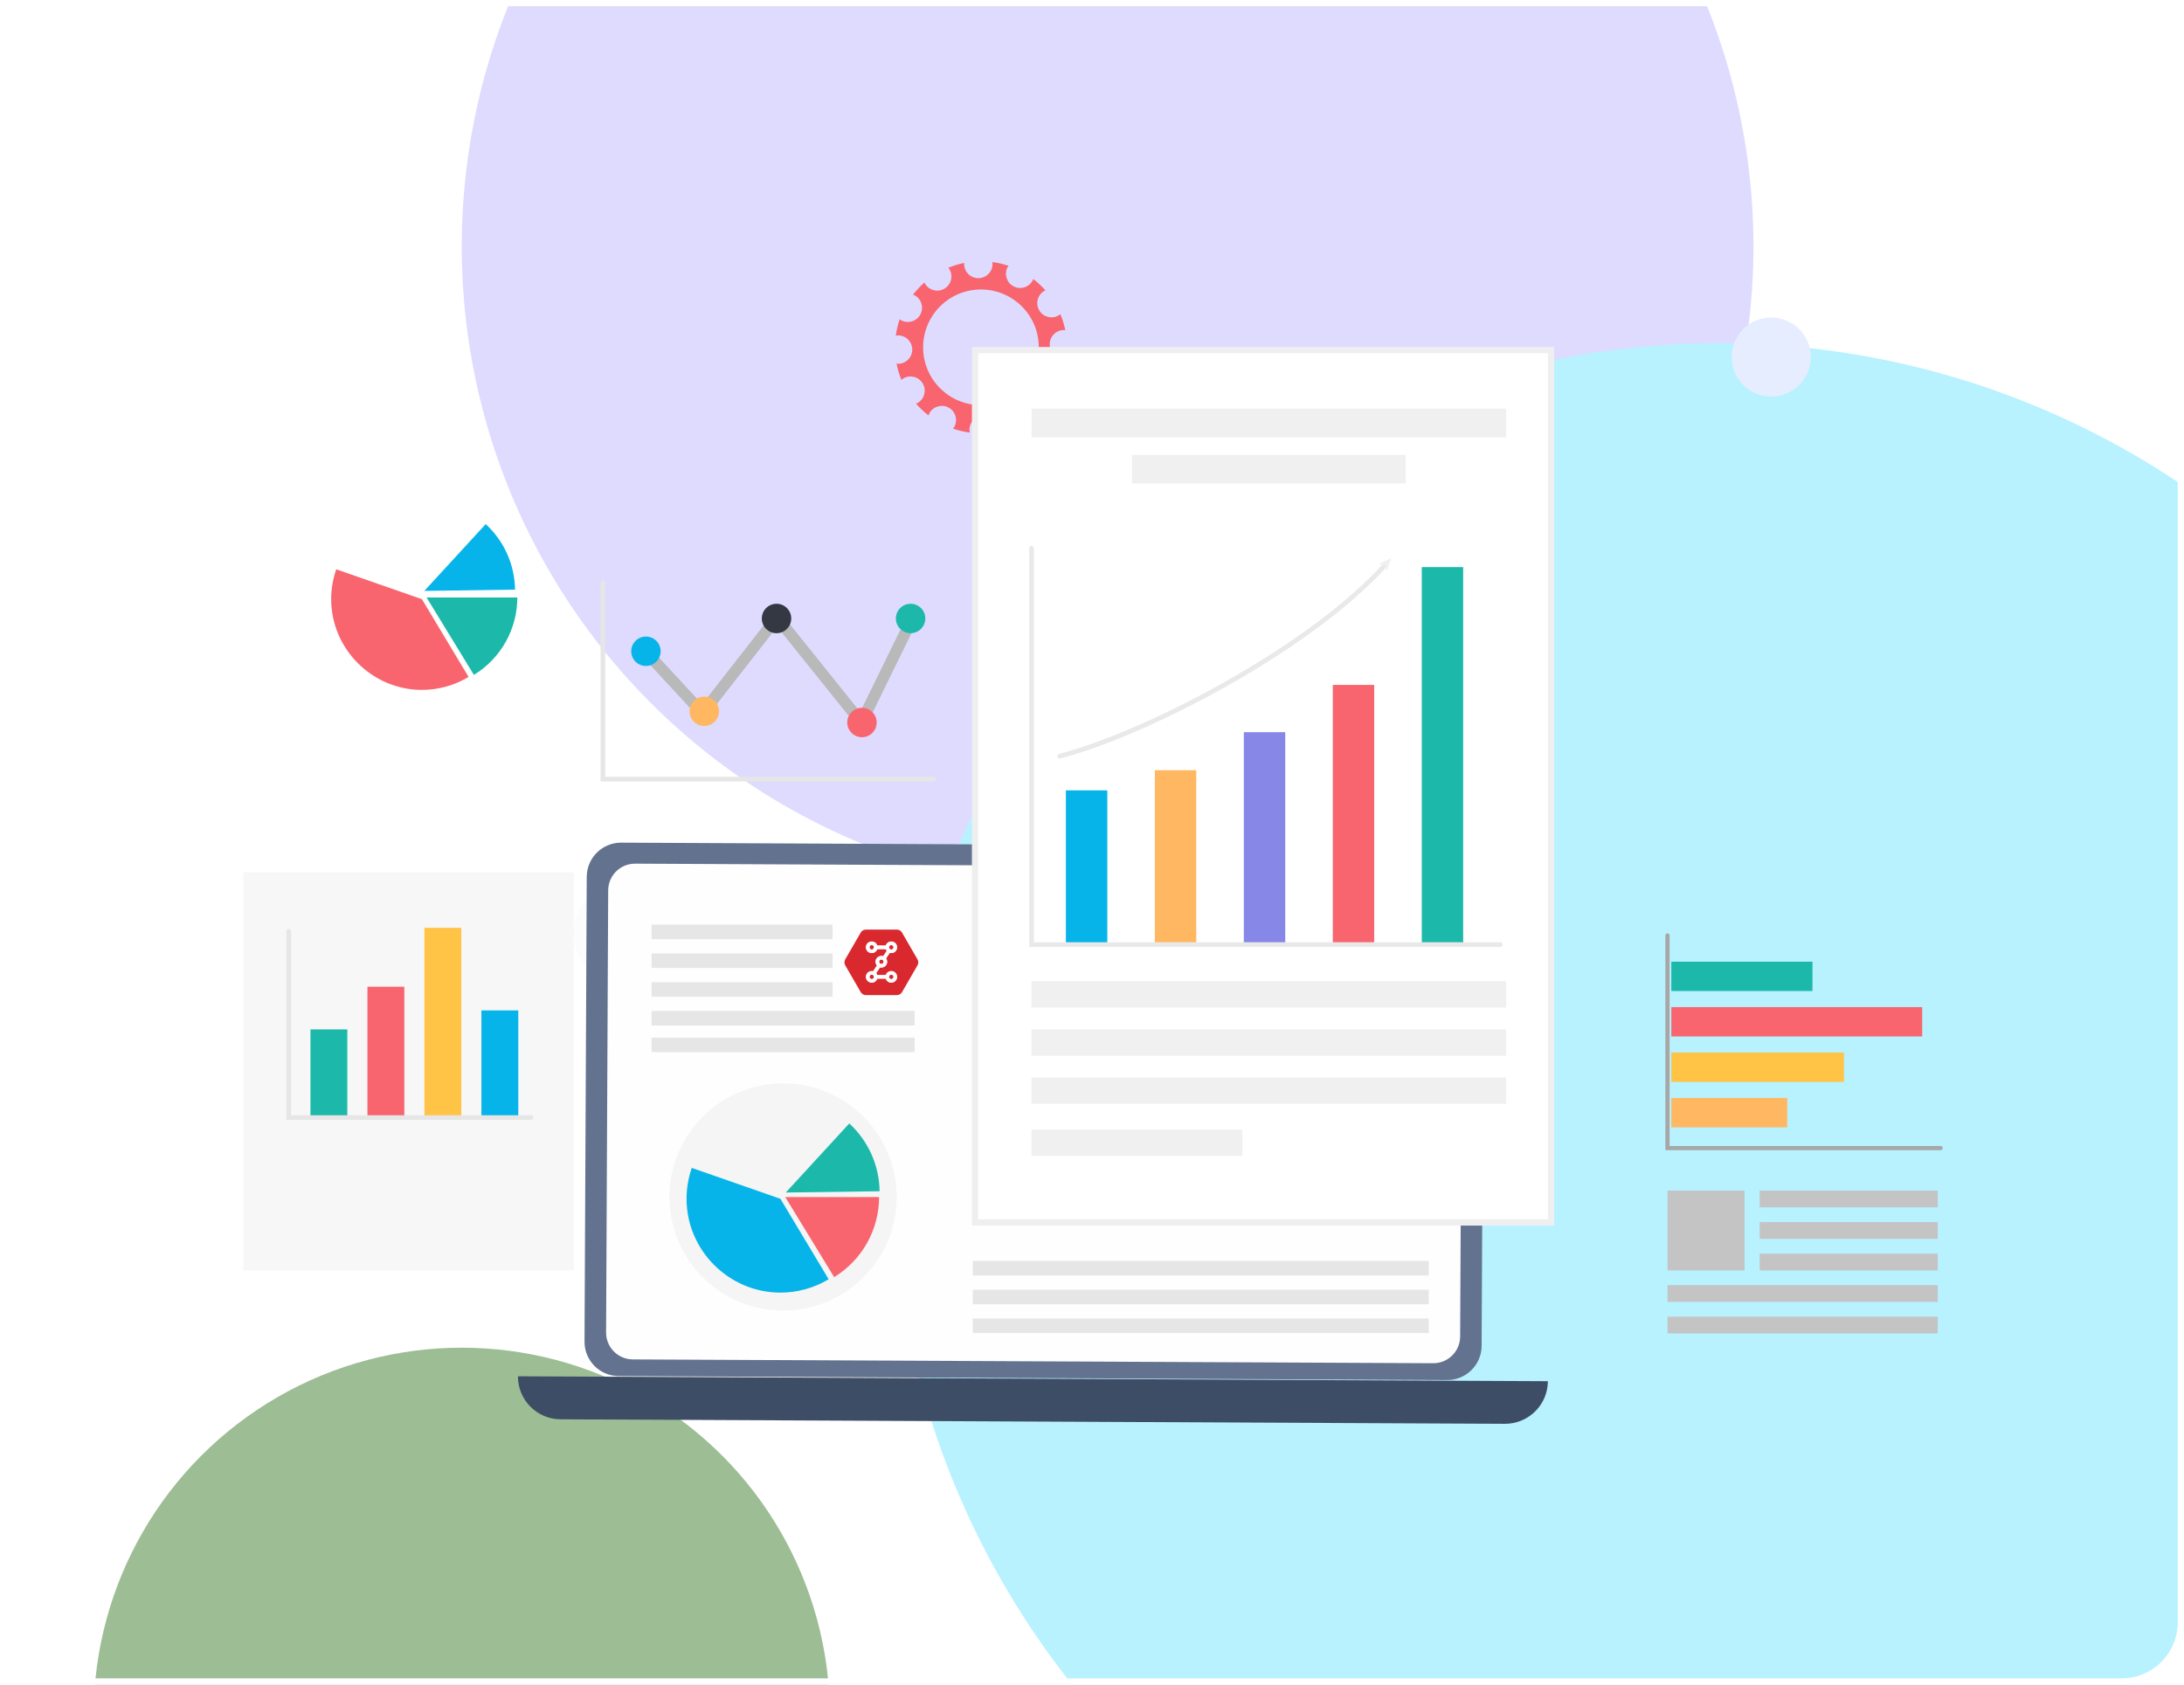 <svg width="350" height="270" viewBox="0 0 350 270" fill="none" xmlns="http://www.w3.org/2000/svg">
<g clip-path="url(#clip0_6351_10588)">
<g filter="url(#filter0_f_6351_10588)">
<circle cx="177.5" cy="39.5" r="103.5" fill="#DEDBFF"/>
</g>
<g filter="url(#filter1_f_6351_10588)">
<circle cx="275.5" cy="187.5" r="132.5" fill="#B8F2FF"/>
</g>
<g filter="url(#filter2_f_6351_10588)">
<circle cx="74" cy="275" r="59" fill="#9DBD95"/>
</g>
<path d="M289.911 59.089C290.939 55.743 289.06 52.197 285.714 51.169C282.368 50.141 278.823 52.02 277.795 55.366C276.767 58.712 278.646 62.257 281.991 63.285C285.337 64.313 288.883 62.434 289.911 59.089Z" fill="#E6EDFF"/>
<path d="M107.007 149.623C107.007 153.811 103.612 157.206 99.424 157.206C95.236 157.206 91.841 153.811 91.841 149.623C91.841 145.435 95.236 142.039 99.424 142.039C103.612 142.039 107.007 145.435 107.007 149.623Z" fill="#FCFCFC"/>
<path d="M113.283 221.986C115.808 222.495 118.339 222.971 120.875 223.424H123.526L113.283 221.986Z" fill="#FCFCFC"/>
<path d="M231.914 221.183L99.147 220.549C96.109 220.534 93.658 218.06 93.672 215.022L94.028 140.529C94.042 137.492 96.517 135.04 99.555 135.055L232.321 135.688C235.36 135.703 237.811 138.177 237.796 141.215L237.441 215.708C237.426 218.746 234.952 221.197 231.914 221.183Z" fill="#63738F"/>
<path d="M166.588 137.094C166.586 137.457 166.29 137.75 165.927 137.748C165.564 137.747 165.27 137.451 165.272 137.087C165.274 136.724 165.569 136.431 165.933 136.432C166.297 136.434 166.59 136.73 166.588 137.094Z" fill="#333842"/>
<path d="M248.057 221.368L83.003 220.581C82.985 224.371 86.043 227.458 89.832 227.476L241.162 228.198C244.952 228.216 248.039 225.158 248.057 221.368Z" fill="#3E4D66"/>
<path d="M229.679 218.488L101.407 217.876C99.034 217.864 97.118 215.931 97.13 213.557L97.467 142.7C97.479 140.326 99.412 138.411 101.786 138.422L230.058 139.035C232.432 139.046 234.347 140.98 234.336 143.353L233.998 214.21C233.987 216.584 232.053 218.5 229.679 218.488Z" fill="#FEFEFF"/>
<path d="M267.839 175.973V180.683H286.413V175.973H267.839Z" fill="#FFB861"/>
<path d="M267.839 168.691V173.401H295.501V168.691H267.839Z" fill="#FFC345"/>
<path d="M267.839 161.409V166.119H308.045V161.409H267.839Z" fill="#F8656F"/>
<path d="M267.839 154.127V158.837H290.461V154.127H267.839Z" fill="#1CB9AA"/>
<path d="M267.228 149.93V184.008H311" stroke="#A7A7A7" stroke-width="0.676" stroke-miterlimit="10" stroke-linecap="round"/>
<path d="M310.54 190.821H281.995V193.506H310.54V190.821Z" fill="#C4C4C4"/>
<path d="M310.54 195.871H281.995V198.555H310.54V195.871Z" fill="#C4C4C4"/>
<path d="M310.54 200.92H281.995V203.616H310.54V200.92Z" fill="#C4C4C4"/>
<path d="M279.577 190.821H267.228V203.616H279.577V190.821Z" fill="#C4C4C4"/>
<path d="M310.54 205.969H267.228V208.655H310.54V205.969Z" fill="#C4C4C4"/>
<path d="M310.54 211.019H267.228V213.704H310.54V211.019Z" fill="#C4C4C4"/>
<path d="M154.526 42.144C153.642 42.318 152.79 42.576 151.977 42.91C152.026 42.972 152.08 43.029 152.123 43.098C152.79 44.163 152.466 45.567 151.401 46.233C150.336 46.899 148.933 46.576 148.267 45.511C148.219 45.436 148.189 45.356 148.151 45.278C147.479 45.865 146.865 46.516 146.318 47.221C146.396 47.252 146.477 47.276 146.553 47.317C147.663 47.906 148.084 49.283 147.495 50.392C146.906 51.502 145.529 51.923 144.42 51.334C144.333 51.288 144.258 51.229 144.18 51.174C143.89 52.014 143.68 52.89 143.558 53.794C143.651 53.779 143.743 53.758 143.839 53.755C145.094 53.711 146.149 54.692 146.193 55.947C146.237 57.203 145.256 58.257 144.001 58.301C143.89 58.305 143.784 58.291 143.678 58.28C143.852 59.184 144.112 60.055 144.453 60.886C144.535 60.816 144.614 60.746 144.708 60.688C145.773 60.022 147.176 60.345 147.842 61.41C148.508 62.475 148.185 63.878 147.12 64.544C147.019 64.608 146.912 64.654 146.806 64.7C147.406 65.39 148.072 66.02 148.795 66.578C148.833 66.47 148.871 66.362 148.926 66.257C149.515 65.148 150.892 64.726 152.001 65.315C153.111 65.904 153.533 67.282 152.944 68.391C152.884 68.503 152.811 68.603 152.737 68.7C153.595 68.995 154.49 69.207 155.413 69.328C155.39 69.211 155.369 69.094 155.364 68.971C155.32 67.716 156.302 66.662 157.557 66.617C158.812 66.573 159.866 67.554 159.911 68.809C159.915 68.938 159.902 69.062 159.886 69.185C160.8 69.006 161.68 68.736 162.517 68.387C162.439 68.297 162.362 68.206 162.297 68.103C161.631 67.038 161.954 65.635 163.019 64.968C164.084 64.302 165.487 64.626 166.153 65.691C166.219 65.795 166.267 65.905 166.314 66.015C167 65.411 167.625 64.74 168.179 64.013C168.074 63.976 167.968 63.939 167.867 63.885C166.757 63.296 166.335 61.919 166.925 60.81C167.514 59.7 168.89 59.278 170 59.868C170.101 59.922 170.19 59.988 170.279 60.054C170.566 59.204 170.77 58.318 170.885 57.405C170.784 57.423 170.685 57.443 170.58 57.447C169.325 57.491 168.271 56.51 168.226 55.255C168.182 53.999 169.164 52.945 170.419 52.901C170.522 52.897 170.62 52.911 170.719 52.921C170.539 52.027 170.273 51.166 169.93 50.346C169.858 50.403 169.791 50.465 169.712 50.514C168.647 51.18 167.243 50.857 166.577 49.792C165.911 48.727 166.234 47.323 167.299 46.657C167.377 46.608 167.46 46.576 167.542 46.538C166.95 45.869 166.296 45.258 165.587 44.715C165.556 44.792 165.533 44.87 165.493 44.944C164.904 46.054 163.527 46.475 162.418 45.886C161.309 45.297 160.887 43.92 161.476 42.811C161.517 42.735 161.569 42.67 161.616 42.6C160.784 42.319 159.917 42.117 159.024 42C159.035 42.077 159.053 42.151 159.056 42.23C159.1 43.485 158.119 44.539 156.863 44.584C155.608 44.628 154.554 43.647 154.51 42.391C154.507 42.307 154.52 42.227 154.526 42.144ZM156.876 46.402C161.992 46.221 166.287 50.221 166.468 55.337C166.649 60.453 162.648 64.748 157.532 64.928C152.416 65.109 148.122 61.109 147.941 55.993C147.76 50.877 151.76 46.583 156.876 46.402Z" fill="#F8656F"/>
<path d="M91.952 203.602L91.952 139.812H39L39 203.602H91.952Z" fill="#F7F7F7"/>
<path d="M55.66 164.988H49.752V178.966H55.66V164.988Z" fill="#1CB9AA"/>
<path d="M64.793 158.148H58.886V178.965H64.793V158.148Z" fill="#F8656F"/>
<path d="M73.926 148.708H68.019V178.965H73.926V148.708Z" fill="#FFC345"/>
<path d="M83.058 161.942H77.151V178.966H83.058V161.942Z" fill="#06B4EA"/>
<path d="M46.276 149.272V179.117H85.113" stroke="#E6E6E6" stroke-width="0.75" stroke-miterlimit="10" stroke-linecap="round"/>
<path d="M85.272 184.807H45.511V188.614H85.272V184.807Z" fill="#F7F7F7"/>
<path d="M85.272 191.787H45.511V195.595H85.272V191.787Z" fill="#F7F7F7"/>
<path d="M145.183 99.12L137.849 114.095L124.523 97.492L112.525 112.866L103.677 103.306L102.329 104.554L112.644 115.7L124.543 100.452L138.227 117.5L146.556 100.493L145.183 99.12Z" fill="#B9B9B9"/>
<path d="M140.494 115.798C140.494 114.496 139.439 113.44 138.136 113.44C136.834 113.44 135.778 114.496 135.778 115.798C135.778 117.1 136.833 118.156 138.136 118.156C139.439 118.156 140.494 117.1 140.494 115.798Z" fill="#F8656F"/>
<path d="M148.287 99.126C148.287 97.823 147.232 96.767 145.929 96.767C144.627 96.767 143.571 97.823 143.571 99.126C143.571 100.428 144.627 101.484 145.929 101.484C147.231 101.484 148.287 100.428 148.287 99.126Z" fill="#1CB9AA"/>
<path d="M124.443 101.484C125.746 101.484 126.801 100.428 126.801 99.126C126.801 97.823 125.746 96.767 124.443 96.767C123.141 96.767 122.085 97.823 122.085 99.126C122.085 100.428 123.141 101.484 124.443 101.484Z" fill="#333842"/>
<path d="M112.865 116.361C114.168 116.361 115.224 115.305 115.224 114.002C115.224 112.699 114.168 111.643 112.865 111.643C111.563 111.643 110.507 112.699 110.507 114.002C110.507 115.305 111.563 116.361 112.865 116.361Z" fill="#FFB861"/>
<path d="M105.872 104.378C105.872 103.075 104.817 102.019 103.514 102.019C102.211 102.019 101.156 103.075 101.156 104.378C101.156 105.68 102.211 106.736 103.514 106.736C104.816 106.736 105.872 105.68 105.872 104.378Z" fill="#06B4EA"/>
<path d="M96.62 93.374V124.868H149.634" stroke="#E6E6E6" stroke-width="0.75" stroke-miterlimit="10" stroke-linecap="round"/>
<path d="M128.381 209.817C138.308 208.223 145.063 198.882 143.469 188.955C141.874 179.028 132.534 172.273 122.606 173.868C112.679 175.463 105.924 184.803 107.519 194.73C109.114 204.657 118.454 211.412 128.381 209.817Z" fill="#F5F5F5"/>
<path d="M125.062 192.135L110.863 187.182C110.308 188.774 110.024 190.449 110.024 192.135C110.024 200.384 116.813 207.172 125.062 207.172C127.788 207.172 130.463 206.432 132.8 205.029L125.062 192.135Z" fill="#06B4EA"/>
<path d="M125.841 191.854L133.678 204.688C135.877 203.345 137.695 201.459 138.956 199.212C140.217 196.965 140.879 194.43 140.879 191.854H125.841V191.854Z" fill="#F8656F"/>
<path d="M125.927 191.13L140.964 190.922C140.936 188.875 140.49 186.857 139.654 184.989C138.818 183.121 137.61 181.443 136.104 180.058L125.927 191.13Z" fill="#1CB9AA"/>
<path d="M146.568 162.025H104.42V164.358H146.568V162.025Z" fill="#E6E6E6"/>
<path d="M133.42 157.415H104.42V159.749H133.42V157.415Z" fill="#E6E6E6"/>
<path d="M133.42 152.806H104.42V155.14H133.42V152.806Z" fill="#E6E6E6"/>
<path fill-rule="evenodd" clip-rule="evenodd" d="M135.458 153.755C135.285 154.054 135.285 154.423 135.458 154.722L137.933 159.009C138.106 159.308 138.425 159.492 138.77 159.492L143.72 159.492C144.066 159.492 144.385 159.308 144.557 159.009L147.032 154.722C147.205 154.423 147.205 154.054 147.032 153.755L144.557 149.468C144.385 149.169 144.066 148.985 143.72 148.985H138.77C138.425 148.985 138.106 149.169 137.933 149.468L135.458 153.755ZM142.835 152.751C143.347 152.751 143.761 152.337 143.761 151.825C143.761 151.313 143.347 150.899 142.835 150.899C142.422 150.899 142.073 151.169 141.953 151.542H140.581C140.461 151.169 140.111 150.899 139.699 150.899C139.187 150.899 138.772 151.313 138.772 151.825C138.772 152.337 139.187 152.751 139.699 152.751C140.11 152.751 140.459 152.483 140.58 152.111H141.954C141.989 152.219 142.043 152.318 142.112 152.404L141.536 153.262C141.152 153.135 140.715 153.272 140.477 153.624C140.239 153.977 140.277 154.436 140.542 154.745L139.924 155.666C139.852 155.648 139.776 155.639 139.699 155.639C139.187 155.639 138.772 156.053 138.772 156.565C138.772 157.076 139.187 157.491 139.699 157.491C140.111 157.491 140.46 157.222 140.58 156.85H141.953C142.074 157.222 142.423 157.491 142.835 157.491C143.347 157.491 143.761 157.076 143.761 156.565C143.761 156.053 143.347 155.639 142.835 155.639C142.423 155.639 142.074 155.908 141.953 156.28H140.58C140.543 156.164 140.484 156.059 140.407 155.968L141.028 155.043C141.393 155.131 141.791 154.99 142.013 154.66C142.236 154.329 142.217 153.905 141.996 153.599L142.587 152.718C142.666 152.74 142.749 152.751 142.835 152.751ZM142.835 152.188C143.036 152.188 143.198 152.025 143.198 151.825C143.198 151.624 143.036 151.462 142.835 151.462C142.635 151.462 142.472 151.624 142.472 151.825C142.472 152.025 142.635 152.188 142.835 152.188ZM140.062 151.825C140.062 152.025 139.899 152.188 139.699 152.188C139.498 152.188 139.336 152.025 139.336 151.825C139.336 151.625 139.498 151.462 139.699 151.462C139.899 151.462 140.062 151.625 140.062 151.825ZM141.546 154.345C141.434 154.511 141.208 154.555 141.042 154.443C140.876 154.331 140.832 154.105 140.944 153.939C141.056 153.773 141.282 153.729 141.448 153.841C141.614 153.953 141.658 154.179 141.546 154.345ZM140.062 156.565C140.062 156.765 139.899 156.928 139.699 156.928C139.498 156.928 139.336 156.765 139.336 156.565C139.336 156.364 139.498 156.202 139.699 156.202C139.899 156.202 140.062 156.364 140.062 156.565ZM142.835 156.928C143.036 156.928 143.198 156.765 143.198 156.565C143.198 156.364 143.036 156.202 142.835 156.202C142.635 156.202 142.472 156.364 142.472 156.565C142.472 156.765 142.635 156.928 142.835 156.928Z" fill="#D9292F"/>
<path fill-rule="evenodd" clip-rule="evenodd" d="M143.761 151.825C143.761 152.337 143.347 152.751 142.835 152.751C142.749 152.751 142.666 152.74 142.587 152.718L141.996 153.599C142.217 153.905 142.236 154.329 142.013 154.66C141.791 154.99 141.393 155.131 141.028 155.043L140.407 155.968C140.484 156.059 140.543 156.164 140.58 156.28H141.953C142.074 155.908 142.423 155.639 142.835 155.639C143.347 155.639 143.761 156.053 143.761 156.565C143.761 157.076 143.347 157.491 142.835 157.491C142.423 157.491 142.074 157.222 141.953 156.85H140.58C140.46 157.222 140.111 157.491 139.699 157.491C139.187 157.491 138.772 157.076 138.772 156.565C138.772 156.053 139.187 155.639 139.699 155.639C139.776 155.639 139.852 155.648 139.924 155.666L140.542 154.745C140.277 154.436 140.239 153.977 140.477 153.624C140.715 153.272 141.152 153.135 141.536 153.262L142.112 152.404C142.043 152.318 141.989 152.219 141.954 152.111H140.58C140.459 152.483 140.11 152.751 139.699 152.751C139.187 152.751 138.772 152.337 138.772 151.825C138.772 151.313 139.187 150.899 139.699 150.899C140.111 150.899 140.461 151.169 140.581 151.542H141.953C142.073 151.169 142.422 150.899 142.835 150.899C143.347 150.899 143.761 151.313 143.761 151.825ZM143.198 151.825C143.198 152.025 143.036 152.188 142.835 152.188C142.635 152.188 142.472 152.025 142.472 151.825C142.472 151.625 142.635 151.462 142.835 151.462C143.036 151.462 143.198 151.625 143.198 151.825ZM139.699 152.188C139.899 152.188 140.062 152.025 140.062 151.825C140.062 151.625 139.899 151.462 139.699 151.462C139.498 151.462 139.336 151.625 139.336 151.825C139.336 152.025 139.498 152.188 139.699 152.188ZM141.042 154.443C141.208 154.555 141.434 154.511 141.546 154.345C141.658 154.179 141.614 153.953 141.448 153.841C141.282 153.729 141.056 153.773 140.944 153.939C140.832 154.105 140.876 154.331 141.042 154.443ZM139.699 156.928C139.899 156.928 140.062 156.765 140.062 156.565C140.062 156.364 139.899 156.202 139.699 156.202C139.498 156.202 139.336 156.364 139.336 156.565C139.336 156.765 139.498 156.928 139.699 156.928ZM143.198 156.565C143.198 156.765 143.036 156.928 142.835 156.928C142.635 156.928 142.472 156.765 142.472 156.565C142.472 156.364 142.635 156.202 142.835 156.202C143.036 156.202 143.198 156.364 143.198 156.565Z" fill="white"/>
<path d="M133.42 148.197H104.42V150.53H133.42V148.197Z" fill="#E6E6E6"/>
<path d="M146.568 166.303H104.42V168.636H146.568V166.303Z" fill="#E6E6E6"/>
<path d="M228.962 211.315H155.888V213.649H228.962V211.315Z" fill="#E6E6E6"/>
<path d="M228.962 206.706H155.888V209.04H228.962V206.706Z" fill="#E6E6E6"/>
<path d="M228.962 202.097H155.888V204.43H228.962V202.097Z" fill="#E6E6E6"/>
<path d="M71.342 113.057C80.891 111.229 87.151 102.006 85.323 92.457C83.495 82.907 74.272 76.648 64.723 78.476C55.173 80.303 48.914 89.526 50.742 99.076C52.569 108.625 61.792 114.885 71.342 113.057Z" fill="white"/>
<path d="M67.613 96.031L53.883 91.242C53.346 92.782 53.072 94.4 53.072 96.031C53.072 104.008 59.636 110.571 67.613 110.571C70.248 110.571 72.835 109.854 75.095 108.498L67.613 96.031Z" fill="#F8656F"/>
<path d="M68.366 95.759L75.944 108.169C78.07 106.871 79.827 105.047 81.047 102.874C82.266 100.7 82.906 98.251 82.906 95.759L68.366 95.759Z" fill="#1CB9AA"/>
<path d="M68 94.705L82.539 94.504C82.512 92.526 82.081 90.574 81.273 88.767C80.465 86.961 79.296 85.339 77.84 84L68 94.705Z" fill="#06B4EA"/>
<path d="M156.259 195.925V56.105H248.566V195.925H156.259Z" fill="white" stroke="#EFEFEF"/>
<path d="M191.71 123.44H185.074V151.385H191.71V123.44Z" fill="#FFB861"/>
<path d="M220.225 109.765H213.589V151.386H220.225V109.765Z" fill="#F8656F"/>
<path d="M234.483 90.892H227.847V151.386H234.483V90.892Z" fill="#1CB9AA"/>
<path d="M169.803 121.206C184.088 117.472 210.19 103.706 222.009 90.529" stroke="#E9E9E9" stroke-width="0.75" stroke-miterlimit="10" stroke-linecap="round"/>
<path d="M222.965 89.428L222.208 91.516L221.912 90.591L220.963 90.388L222.965 89.428Z" fill="#F0F0F0"/>
<path d="M205.968 117.349H199.332V151.385H205.968V117.349Z" fill="#8787E8"/>
<path d="M177.452 126.674H170.816V151.385H177.452V126.674Z" fill="#06B4EA"/>
<path d="M240.444 151.391H165.308V87.877" stroke="#E9E9E9" stroke-width="0.75" stroke-miterlimit="10" stroke-linecap="round"/>
<path d="M241.367 65.505H165.319V70.087H241.367V65.505Z" fill="#F0F0F0"/>
<path d="M225.288 72.908H181.397V77.489H225.288V72.908Z" fill="#F0F0F0"/>
<path d="M241.376 157.263H165.308V161.474H241.376V157.263Z" fill="#F0F0F0"/>
<path d="M241.376 164.983H165.308V169.194H241.376V164.983Z" fill="#F0F0F0"/>
<path d="M241.376 172.704H165.308V176.915H241.376V172.704Z" fill="#F0F0F0"/>
<path d="M199.086 181.047H165.308V185.257H199.086V181.047Z" fill="#F0F0F0"/>
</g>
<rect x="0.5" y="0.5" width="349" height="269" rx="9.5" stroke="white"/>
<defs>
<filter id="filter0_f_6351_10588" x="-226" y="-364" width="807" height="807" filterUnits="userSpaceOnUse" color-interpolation-filters="sRGB">
<feFlood flood-opacity="0" result="BackgroundImageFix"/>
<feBlend mode="normal" in="SourceGraphic" in2="BackgroundImageFix" result="shape"/>
<feGaussianBlur stdDeviation="150" result="effect1_foregroundBlur_6351_10588"/>
</filter>
<filter id="filter1_f_6351_10588" x="-357" y="-445" width="1265" height="1265" filterUnits="userSpaceOnUse" color-interpolation-filters="sRGB">
<feFlood flood-opacity="0" result="BackgroundImageFix"/>
<feBlend mode="normal" in="SourceGraphic" in2="BackgroundImageFix" result="shape"/>
<feGaussianBlur stdDeviation="250" result="effect1_foregroundBlur_6351_10588"/>
</filter>
<filter id="filter2_f_6351_10588" x="-285" y="-84" width="718" height="718" filterUnits="userSpaceOnUse" color-interpolation-filters="sRGB">
<feFlood flood-opacity="0" result="BackgroundImageFix"/>
<feBlend mode="normal" in="SourceGraphic" in2="BackgroundImageFix" result="shape"/>
<feGaussianBlur stdDeviation="150" result="effect1_foregroundBlur_6351_10588"/>
</filter>
<clipPath id="clip0_6351_10588">
<rect width="350" height="270" rx="10" fill="white"/>
</clipPath>
</defs>
</svg>
